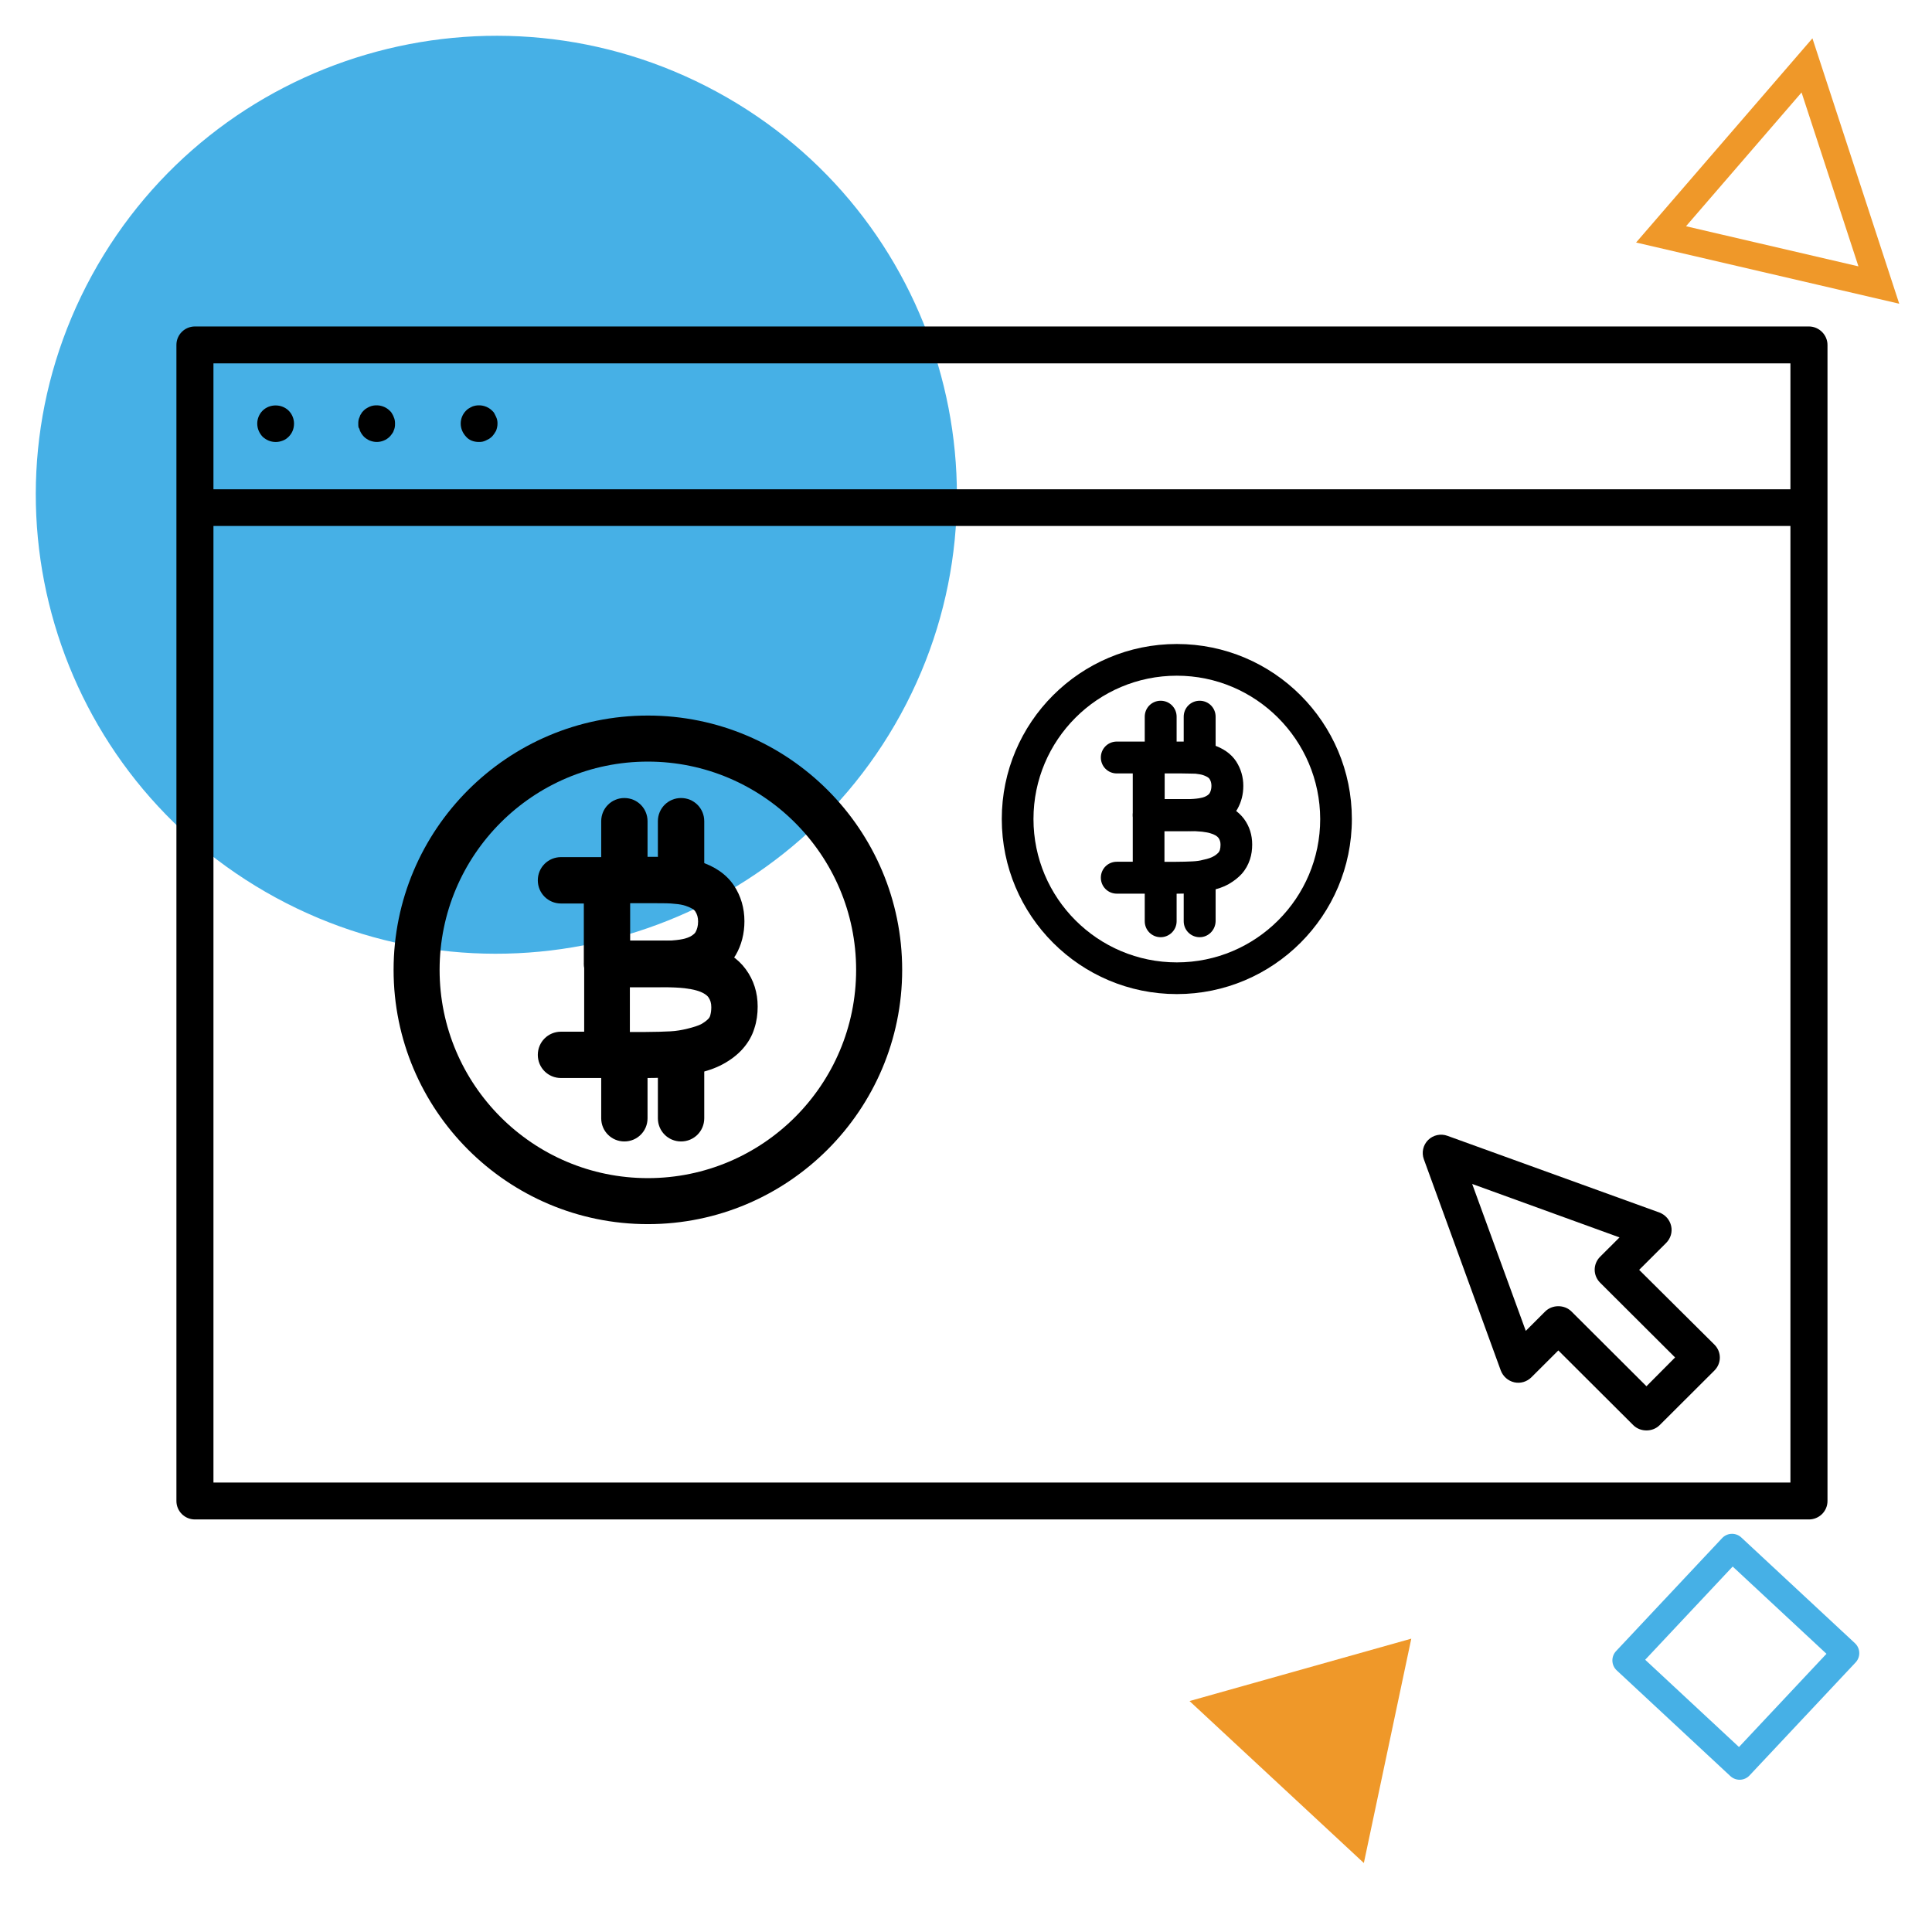 <svg width="54" height="54" viewBox="0 0 54 54" fill="none" xmlns="http://www.w3.org/2000/svg">
<path d="M7.715 25.093C1.471 21.7 -0.827 13.911 2.569 7.694C5.974 1.47 13.787 -0.822 20.031 2.564C26.275 5.95 28.573 13.747 25.177 19.963C21.772 26.188 13.951 28.479 7.715 25.093Z" fill="#46B0E6"/>
<path d="M39.446 45.801L38.12 52.072L33.248 47.545L39.446 45.801Z" fill="#EF9829"/>
<path d="M48.411 43.25L45.446 46.409L48.623 49.365L51.588 46.206L48.411 43.25Z" stroke="#46B0E6" stroke-width="0.759" stroke-miterlimit="10" stroke-linejoin="round"/>
<path d="M46.427 6.551L50.506 1.828L52.514 7.967L46.427 6.551Z" stroke="#EF9829" stroke-width="0.759" stroke-miterlimit="10"/>
<path d="M50.561 9.125H5.448C5.166 9.125 4.931 9.352 4.931 9.641V41.953C4.931 42.234 5.158 42.469 5.448 42.469H50.561C50.843 42.469 51.079 42.242 51.079 41.953V9.641C51.079 9.36 50.843 9.125 50.561 9.125ZM50.043 10.157V13.676H5.966V10.157H50.043ZM5.966 41.437V14.701H50.043V41.437H5.966Z" fill="black"/>
<path d="M7.708 12.354C7.778 12.354 7.841 12.339 7.904 12.315C7.967 12.292 8.021 12.253 8.069 12.206C8.17 12.104 8.218 11.979 8.218 11.838C8.218 11.706 8.163 11.572 8.069 11.479C7.872 11.283 7.535 11.283 7.339 11.479C7.245 11.572 7.19 11.706 7.19 11.838C7.19 11.979 7.245 12.104 7.339 12.206C7.441 12.3 7.566 12.354 7.708 12.354Z" fill="black"/>
<path d="M10.061 12.041C10.076 12.072 10.092 12.103 10.108 12.127C10.131 12.158 10.147 12.181 10.171 12.205C10.218 12.252 10.28 12.291 10.335 12.314C10.398 12.338 10.461 12.353 10.531 12.353C10.665 12.353 10.798 12.299 10.892 12.205C10.916 12.181 10.939 12.15 10.955 12.127C10.979 12.095 10.994 12.072 11.002 12.041C11.018 12.009 11.026 11.978 11.033 11.947C11.041 11.915 11.041 11.876 11.041 11.845C11.041 11.814 11.041 11.775 11.033 11.743C11.026 11.712 11.018 11.681 11.002 11.65C10.994 11.618 10.971 11.587 10.955 11.556C10.939 11.524 10.916 11.501 10.892 11.478C10.775 11.36 10.594 11.306 10.429 11.337C10.398 11.345 10.359 11.352 10.328 11.368C10.296 11.384 10.265 11.399 10.241 11.415C10.21 11.431 10.186 11.454 10.163 11.478C10.139 11.501 10.116 11.524 10.1 11.556C10.076 11.587 10.061 11.618 10.053 11.65C10.037 11.681 10.029 11.712 10.021 11.743C10.014 11.775 10.014 11.814 10.014 11.845C10.014 11.884 10.014 11.915 10.021 11.947C10.045 11.978 10.053 12.009 10.061 12.041Z" fill="black"/>
<path d="M13.379 12.353C13.41 12.353 13.45 12.353 13.481 12.346C13.512 12.338 13.544 12.33 13.575 12.314C13.607 12.299 13.638 12.283 13.669 12.267C13.701 12.244 13.724 12.228 13.748 12.205C13.795 12.158 13.834 12.095 13.865 12.041C13.889 11.978 13.905 11.915 13.905 11.845C13.905 11.814 13.905 11.775 13.897 11.743C13.889 11.712 13.881 11.681 13.865 11.65C13.85 11.618 13.834 11.587 13.818 11.556C13.803 11.524 13.779 11.501 13.755 11.478C13.638 11.36 13.457 11.306 13.293 11.337C13.261 11.345 13.222 11.352 13.191 11.368C13.159 11.384 13.128 11.399 13.104 11.415C13.073 11.431 13.05 11.454 13.026 11.478C12.932 11.571 12.877 11.704 12.877 11.837C12.877 11.978 12.932 12.103 13.026 12.205C13.112 12.306 13.246 12.353 13.379 12.353Z" fill="black"/>
<path d="M45.815 35.493L46.568 34.742C46.694 34.617 46.749 34.437 46.709 34.265C46.67 34.093 46.545 33.952 46.38 33.89L40.458 31.747C40.269 31.677 40.057 31.724 39.916 31.864C39.775 32.005 39.728 32.216 39.798 32.404L41.948 38.308C42.011 38.472 42.152 38.597 42.324 38.636C42.497 38.675 42.677 38.621 42.803 38.496L43.556 37.745L45.65 39.833C45.752 39.934 45.886 39.981 46.019 39.981C46.153 39.981 46.286 39.934 46.388 39.833L47.917 38.308C48.121 38.105 48.121 37.784 47.917 37.581L45.815 35.493ZM46.019 38.746L43.925 36.658C43.823 36.556 43.689 36.509 43.556 36.509C43.423 36.509 43.289 36.556 43.187 36.658L42.646 37.198L41.148 33.092L45.266 34.586L44.725 35.125C44.521 35.329 44.521 35.649 44.725 35.853L46.819 37.941L46.019 38.746Z" fill="black"/>
<path d="M18.108 34.215C14.185 34.215 11.001 31.03 11.001 27.108C11.001 23.185 14.185 20 18.108 20C22.031 20 25.216 23.185 25.216 27.108C25.216 31.021 22.031 34.215 18.108 34.215ZM18.108 21.287C14.896 21.287 12.287 23.896 12.287 27.108C12.287 30.32 14.896 32.929 18.108 32.929C21.32 32.929 23.929 30.32 23.929 27.108C23.929 23.896 21.311 21.287 18.108 21.287Z" fill="black"/>
<path d="M18.459 27.584H16.966C16.606 27.584 16.318 27.296 16.318 26.936V24.597C16.318 24.237 16.606 23.949 16.966 23.949H18.324C18.585 23.949 18.81 23.958 18.99 23.976C19.197 23.994 19.377 24.03 19.539 24.075C19.98 24.21 20.312 24.444 20.52 24.759C20.708 25.047 20.807 25.38 20.807 25.749C20.807 26.09 20.726 26.414 20.564 26.693C20.384 26.999 20.106 27.233 19.728 27.395C19.413 27.53 18.999 27.584 18.459 27.584ZM17.613 26.297H18.459C18.954 26.297 19.161 26.234 19.224 26.207C19.296 26.18 19.395 26.127 19.44 26.055C19.485 25.974 19.512 25.875 19.512 25.758C19.512 25.641 19.485 25.551 19.431 25.47C19.395 25.416 19.296 25.362 19.161 25.317C19.08 25.29 18.981 25.272 18.864 25.263C18.72 25.245 18.54 25.245 18.324 25.245H17.613V26.297Z" fill="black"/>
<path d="M18.055 30.131H16.975C16.616 30.131 16.328 29.843 16.328 29.483V26.937C16.328 26.577 16.616 26.289 16.975 26.289H18.541C18.847 26.289 19.09 26.298 19.279 26.316C19.495 26.343 19.692 26.379 19.863 26.433C20.295 26.568 20.628 26.793 20.844 27.09C21.069 27.396 21.177 27.747 21.177 28.134C21.177 28.34 21.15 28.547 21.087 28.736C21.024 28.952 20.907 29.15 20.754 29.321C20.61 29.483 20.421 29.627 20.205 29.744C19.989 29.861 19.747 29.942 19.459 30.005C19.297 30.041 19.081 30.077 18.838 30.095C18.622 30.122 18.361 30.131 18.055 30.131ZM17.614 28.844H18.046C18.316 28.844 18.55 28.835 18.739 28.826C18.91 28.817 19.045 28.79 19.171 28.763C19.396 28.709 19.522 28.664 19.593 28.628C19.674 28.583 19.747 28.529 19.791 28.484C19.828 28.448 19.846 28.412 19.855 28.367C19.872 28.304 19.881 28.233 19.881 28.151C19.881 28.035 19.855 27.953 19.8 27.873C19.747 27.801 19.63 27.729 19.468 27.684C19.378 27.657 19.27 27.639 19.135 27.621C18.973 27.603 18.775 27.594 18.523 27.594H17.605V28.844H17.614Z" fill="black"/>
<path d="M16.975 25.253H15.68C15.32 25.253 15.032 24.965 15.032 24.605C15.032 24.245 15.32 23.957 15.68 23.957H16.975C17.335 23.957 17.623 24.245 17.623 24.605C17.623 24.965 17.326 25.253 16.975 25.253Z" fill="black"/>
<path d="M16.975 30.131H15.68C15.32 30.131 15.032 29.844 15.032 29.484C15.032 29.124 15.32 28.836 15.68 28.836H16.975C17.335 28.836 17.623 29.124 17.623 29.484C17.623 29.844 17.326 30.131 16.975 30.131Z" fill="black"/>
<path d="M17.451 25.256C17.092 25.256 16.804 24.968 16.804 24.608V22.953C16.804 22.593 17.092 22.305 17.451 22.305C17.811 22.305 18.099 22.593 18.099 22.953V24.608C18.099 24.968 17.811 25.256 17.451 25.256Z" fill="black"/>
<path d="M19.036 25.256C18.676 25.256 18.388 24.968 18.388 24.608V22.953C18.388 22.593 18.676 22.305 19.036 22.305C19.396 22.305 19.684 22.593 19.684 22.953V24.608C19.684 24.968 19.396 25.256 19.036 25.256Z" fill="black"/>
<path d="M17.451 31.904C17.092 31.904 16.804 31.616 16.804 31.256V29.601C16.804 29.241 17.092 28.953 17.451 28.953C17.811 28.953 18.099 29.241 18.099 29.601V31.256C18.099 31.616 17.811 31.904 17.451 31.904Z" fill="black"/>
<path d="M19.036 31.904C18.676 31.904 18.388 31.616 18.388 31.256V29.601C18.388 29.241 18.676 28.953 19.036 28.953C19.396 28.953 19.684 29.241 19.684 29.601V31.256C19.684 31.616 19.396 31.904 19.036 31.904Z" fill="black"/>
<path d="M32.893 27.785C30.193 27.785 28 25.593 28 22.892C28 20.192 30.193 18 32.893 18C35.593 18 37.785 20.192 37.785 22.892C37.785 25.593 35.587 27.785 32.893 27.785ZM32.893 18.886C30.682 18.886 28.886 20.681 28.886 22.892C28.886 25.103 30.682 26.899 32.893 26.899C35.104 26.899 36.9 25.103 36.9 22.892C36.894 20.681 35.097 18.886 32.893 18.886Z" fill="black"/>
<path d="M33.135 23.229H32.107C31.859 23.229 31.661 23.03 31.661 22.783V21.172C31.661 20.925 31.859 20.727 32.107 20.727H33.042C33.222 20.727 33.377 20.733 33.5 20.745C33.643 20.758 33.767 20.782 33.878 20.813C34.182 20.906 34.411 21.067 34.553 21.284C34.683 21.488 34.751 21.718 34.751 21.965C34.751 22.201 34.696 22.417 34.584 22.616C34.46 22.826 34.268 22.987 34.008 23.099C33.785 23.185 33.507 23.229 33.135 23.229ZM32.553 22.337H33.135C33.476 22.337 33.618 22.293 33.661 22.275C33.711 22.256 33.779 22.219 33.81 22.17C33.841 22.114 33.86 22.046 33.86 21.965C33.86 21.885 33.841 21.823 33.804 21.767C33.779 21.73 33.711 21.693 33.618 21.662C33.562 21.643 33.494 21.637 33.414 21.625C33.315 21.625 33.191 21.618 33.042 21.618H32.553V22.337Z" fill="black"/>
<path d="M32.85 24.98H32.107C31.859 24.98 31.661 24.782 31.661 24.534V22.782C31.661 22.534 31.859 22.336 32.107 22.336H33.185C33.389 22.336 33.562 22.342 33.692 22.355C33.847 22.373 33.977 22.398 34.095 22.435C34.392 22.528 34.615 22.683 34.77 22.887C34.925 23.098 34.999 23.339 34.999 23.605C34.999 23.748 34.98 23.89 34.937 24.02C34.888 24.169 34.813 24.305 34.708 24.423C34.609 24.534 34.485 24.627 34.337 24.714C34.194 24.794 34.027 24.85 33.822 24.894C33.711 24.918 33.569 24.943 33.395 24.956C33.246 24.974 33.061 24.98 32.85 24.98ZM32.553 24.088H32.85C33.036 24.088 33.197 24.082 33.327 24.076C33.445 24.07 33.538 24.058 33.624 24.033C33.779 24.002 33.866 23.965 33.909 23.94C33.971 23.909 34.014 23.872 34.045 23.841C34.07 23.816 34.083 23.791 34.095 23.76C34.107 23.717 34.114 23.667 34.114 23.612C34.114 23.531 34.095 23.475 34.058 23.42C34.021 23.37 33.94 23.321 33.829 23.29C33.773 23.271 33.692 23.259 33.599 23.246C33.488 23.234 33.352 23.228 33.178 23.228H32.547V24.088H32.553Z" fill="black"/>
<path d="M32.107 21.618H31.215C30.967 21.618 30.769 21.42 30.769 21.172C30.769 20.925 30.967 20.727 31.215 20.727H32.107C32.354 20.727 32.553 20.925 32.553 21.172C32.553 21.42 32.354 21.618 32.107 21.618Z" fill="black"/>
<path d="M32.107 24.978H31.215C30.967 24.978 30.769 24.779 30.769 24.532C30.769 24.284 30.967 24.086 31.215 24.086H32.107C32.354 24.086 32.553 24.284 32.553 24.532C32.553 24.779 32.354 24.978 32.107 24.978Z" fill="black"/>
<path d="M32.441 21.617C32.194 21.617 31.996 21.419 31.996 21.171V20.032C31.996 19.784 32.194 19.586 32.441 19.586C32.689 19.586 32.887 19.784 32.887 20.032V21.171C32.887 21.419 32.683 21.617 32.441 21.617Z" fill="black"/>
<path d="M33.531 21.617C33.284 21.617 33.085 21.419 33.085 21.171V20.032C33.085 19.784 33.284 19.586 33.531 19.586C33.779 19.586 33.977 19.784 33.977 20.032V21.171C33.971 21.419 33.773 21.617 33.531 21.617Z" fill="black"/>
<path d="M32.441 26.195C32.194 26.195 31.996 25.997 31.996 25.749V24.61C31.996 24.362 32.194 24.164 32.441 24.164C32.689 24.164 32.887 24.362 32.887 24.61V25.749C32.887 25.997 32.683 26.195 32.441 26.195Z" fill="black"/>
<path d="M33.531 26.195C33.284 26.195 33.085 25.997 33.085 25.749V24.61C33.085 24.362 33.284 24.164 33.531 24.164C33.779 24.164 33.977 24.362 33.977 24.61V25.749C33.971 25.997 33.773 26.195 33.531 26.195Z" fill="black"/>
</svg>
